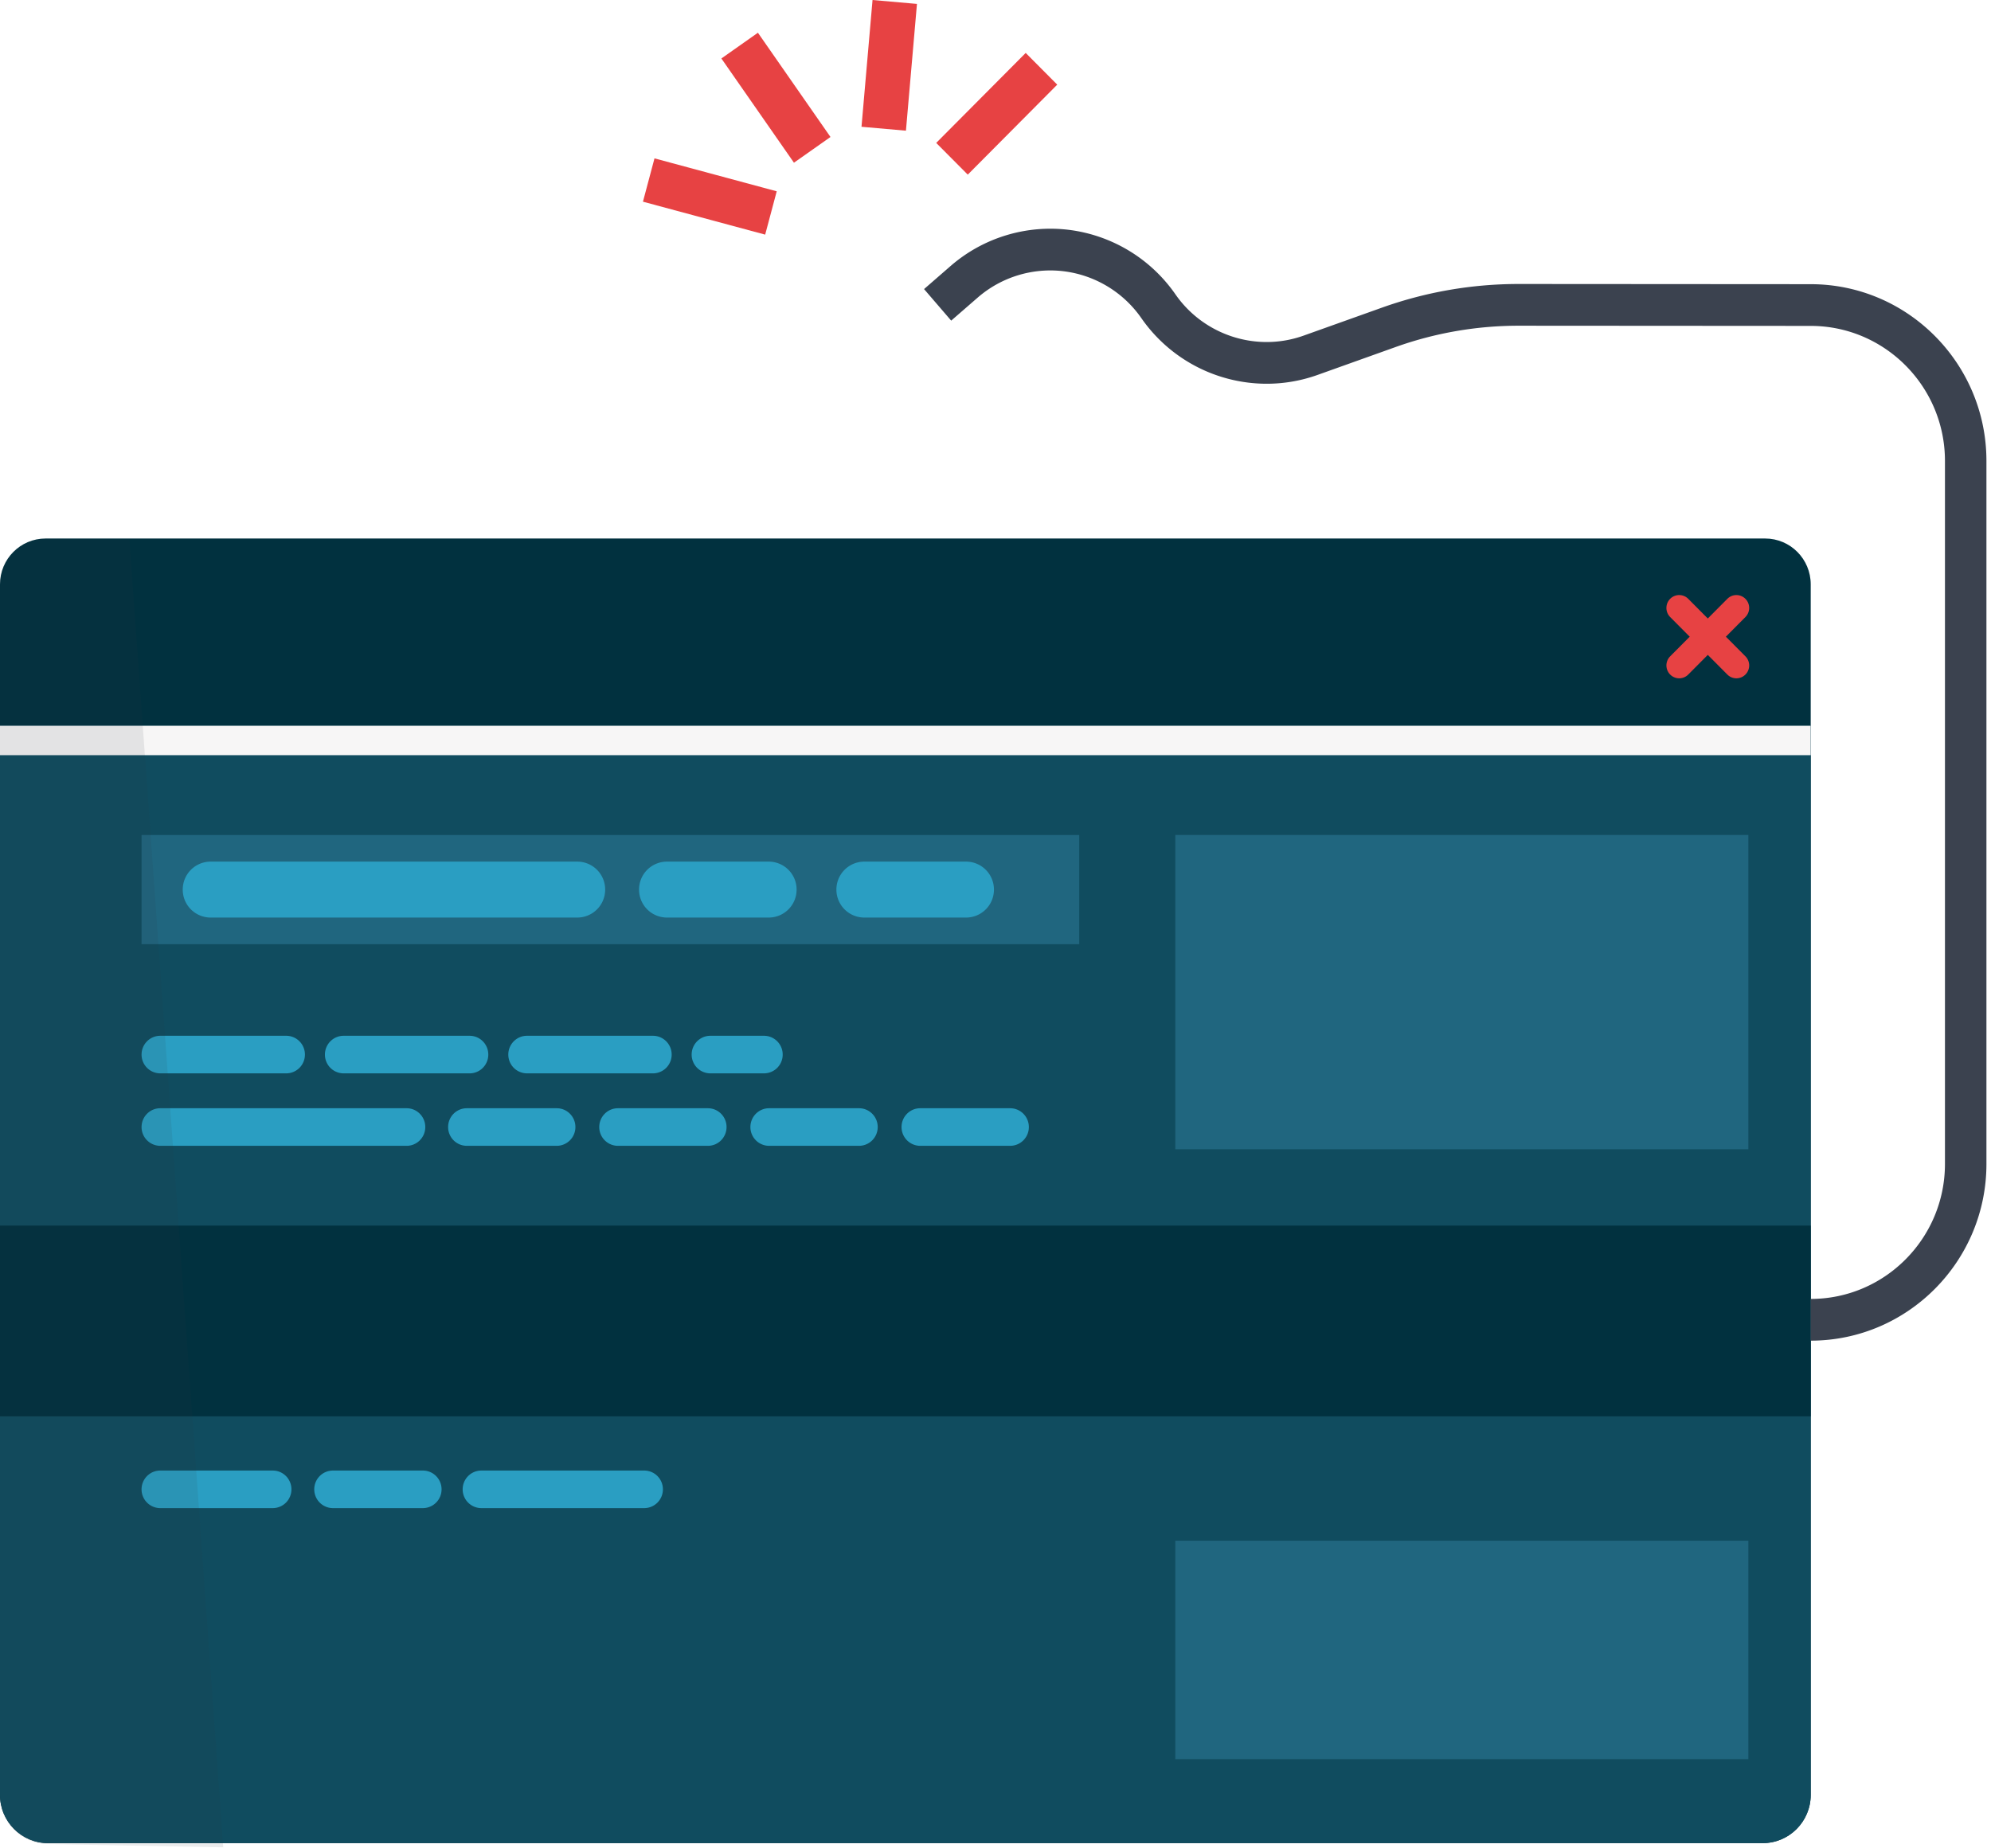 <svg xmlns="http://www.w3.org/2000/svg" width="224" height="208" viewBox="0 0 224 208">
    <g fill="none" fill-rule="evenodd">
        <path fill="#01313F" d="M198.313 207.413H5.403C2.42 207.413 0 204.98 0 201.977V65.757c0-2.848 2.295-5.156 5.125-5.156h193.467c2.83 0 5.125 2.308 5.125 5.156v136.22c0 3.003-2.42 5.436-5.404 5.436"/>
        <path fill="#104C5F" d="M198.313 207.413H5.403C2.42 207.413 0 204.98 0 201.977V81.674h203.717v120.303c0 3.003-2.42 5.436-5.404 5.436"/>
        <path fill="#F7F6F6" d="M0 84.982h203.717v-3.308H0z"/>
        <path fill="#E74243" d="M194.337 75.908l-6.434-6.472a1.454 1.454 0 0 1 0-2.047 1.433 1.433 0 0 1 2.036 0l6.433 6.471a1.454 1.454 0 0 1 0 2.048 1.433 1.433 0 0 1-2.035 0"/>
        <path fill="#E74243" d="M187.904 73.86l6.433-6.471a1.432 1.432 0 0 1 2.034 0 1.452 1.452 0 0 1 0 2.047l-6.432 6.472a1.433 1.433 0 0 1-2.035 0 1.454 1.454 0 0 1 0-2.047"/>
        <path fill="#20667F" d="M15.927 106.254h105.495v-12.29H15.927zM132.229 129.33h64.473V93.962H132.23zM132.229 197.96h64.473v-24.581H132.23z"/>
        <g fill="#2A9EC2">
            <path d="M32.205 120.789H18.027a2.108 2.108 0 0 1-2.1-2.115c0-1.167.94-2.114 2.1-2.114h14.178c1.16 0 2.101.947 2.101 2.114a2.108 2.108 0 0 1-2.1 2.115M45.747 128.943h-27.72a2.108 2.108 0 0 1-2.1-2.114c0-1.168.94-2.115 2.1-2.115h27.72c1.16 0 2.1.947 2.1 2.115 0 1.167-.94 2.114-2.1 2.114M62.637 128.943h-10.12a2.108 2.108 0 0 1-2.101-2.114c0-1.168.94-2.115 2.102-2.115h10.119c1.16 0 2.1.947 2.1 2.115a2.108 2.108 0 0 1-2.1 2.114M30.688 169.714h-12.66a2.109 2.109 0 0 1-2.102-2.115c0-1.167.941-2.113 2.102-2.113h12.66c1.16 0 2.1.946 2.1 2.113a2.108 2.108 0 0 1-2.1 2.115M47.577 169.714h-10.12a2.109 2.109 0 0 1-2.101-2.115c0-1.167.94-2.113 2.102-2.113h10.119c1.16 0 2.102.946 2.102 2.113a2.109 2.109 0 0 1-2.102 2.115M72.48 169.714H54.155a2.109 2.109 0 0 1-2.102-2.115c0-1.167.942-2.113 2.102-2.113H72.48c1.16 0 2.101.946 2.101 2.113a2.108 2.108 0 0 1-2.1 2.115M79.641 128.943H69.523a2.108 2.108 0 0 1-2.103-2.114c0-1.168.94-2.115 2.103-2.115H79.64c1.161 0 2.101.947 2.101 2.115 0 1.167-.94 2.114-2.1 2.114M96.646 128.943H86.527a2.109 2.109 0 0 1-2.102-2.114c0-1.168.941-2.115 2.102-2.115h10.119c1.16 0 2.102.947 2.102 2.115a2.109 2.109 0 0 1-2.102 2.114M113.65 128.943h-10.118a2.109 2.109 0 0 1-2.102-2.114c0-1.168.94-2.115 2.102-2.115h10.119c1.16 0 2.102.947 2.102 2.115a2.109 2.109 0 0 1-2.102 2.114M52.835 120.789H38.658a2.109 2.109 0 0 1-2.102-2.115c0-1.167.941-2.114 2.102-2.114h14.177c1.161 0 2.101.947 2.101 2.114 0 1.168-.94 2.115-2.101 2.115M73.465 120.789H59.288a2.108 2.108 0 0 1-2.1-2.115c0-1.167.94-2.114 2.1-2.114h14.177c1.16 0 2.102.947 2.102 2.114a2.109 2.109 0 0 1-2.102 2.115M85.956 120.789h-6.038a2.109 2.109 0 0 1-2.102-2.115c0-1.167.941-2.114 2.102-2.114h6.038c1.16 0 2.102.947 2.102 2.114a2.109 2.109 0 0 1-2.102 2.115M64.958 103.256H23.69a3.139 3.139 0 0 1-3.13-3.147 3.139 3.139 0 0 1 3.13-3.148h41.267a3.139 3.139 0 0 1 3.128 3.148 3.138 3.138 0 0 1-3.128 3.147M86.493 103.256H75.028a3.139 3.139 0 0 1-3.13-3.147 3.139 3.139 0 0 1 3.13-3.148h11.465a3.139 3.139 0 0 1 3.129 3.148 3.138 3.138 0 0 1-3.129 3.147M108.696 103.256H97.231a3.14 3.14 0 0 1-3.13-3.147 3.14 3.14 0 0 1 3.13-3.148h11.465a3.139 3.139 0 0 1 3.129 3.148 3.138 3.138 0 0 1-3.129 3.147"/>
        </g>
        <path fill="#01313F" d="M0 159.384h203.717v-21.463H0z"/>
        <path fill="#2B323D" d="M14.556 60.711l10.56 147.175-19.814-.372C2.358 207.457 0 205.04 0 202.078V65.796c0-2.863 2.318-5.177 5.163-5.155l9.393.07z" opacity=".1"/>
        <path fill="#E74243" d="M108.88 19.652l-3.55-3.57 10.068-10.126 3.548 3.57zM101.923 14.707l-4.999-.44L98.166 0l4.998.44zM93.435 15.415l-4.11 2.895L81.16 6.58l4.11-2.897zM87.386 21.528l-1.299 4.875-13.751-3.707 1.299-4.875z"/>
        <path fill="#3B424F" d="M203.717 31.98l-32.853-.022c-5.271 0-10.462.9-15.426 2.676l-8.77 3.133c-5.283 1.89-11.219-.022-14.429-4.65a17.177 17.177 0 0 0-11.946-7.247 17.112 17.112 0 0 0-13.353 4.071l-2.978 2.59 3.053 3.55 2.978-2.589a12.467 12.467 0 0 1 9.722-2.962 12.505 12.505 0 0 1 8.697 5.275 17.18 17.18 0 0 0 14.102 7.379 16.98 16.98 0 0 0 5.719-.992L157 39.058a41.08 41.08 0 0 1 13.863-2.404l32.853.021c8.328 0 15.104 6.816 15.104 15.194v79.11c0 8.379-6.776 15.194-15.104 15.194v4.695c10.902 0 19.77-8.922 19.77-19.89V51.87c0-10.967-8.868-19.889-19.77-19.889"/>
    </g>
</svg>
